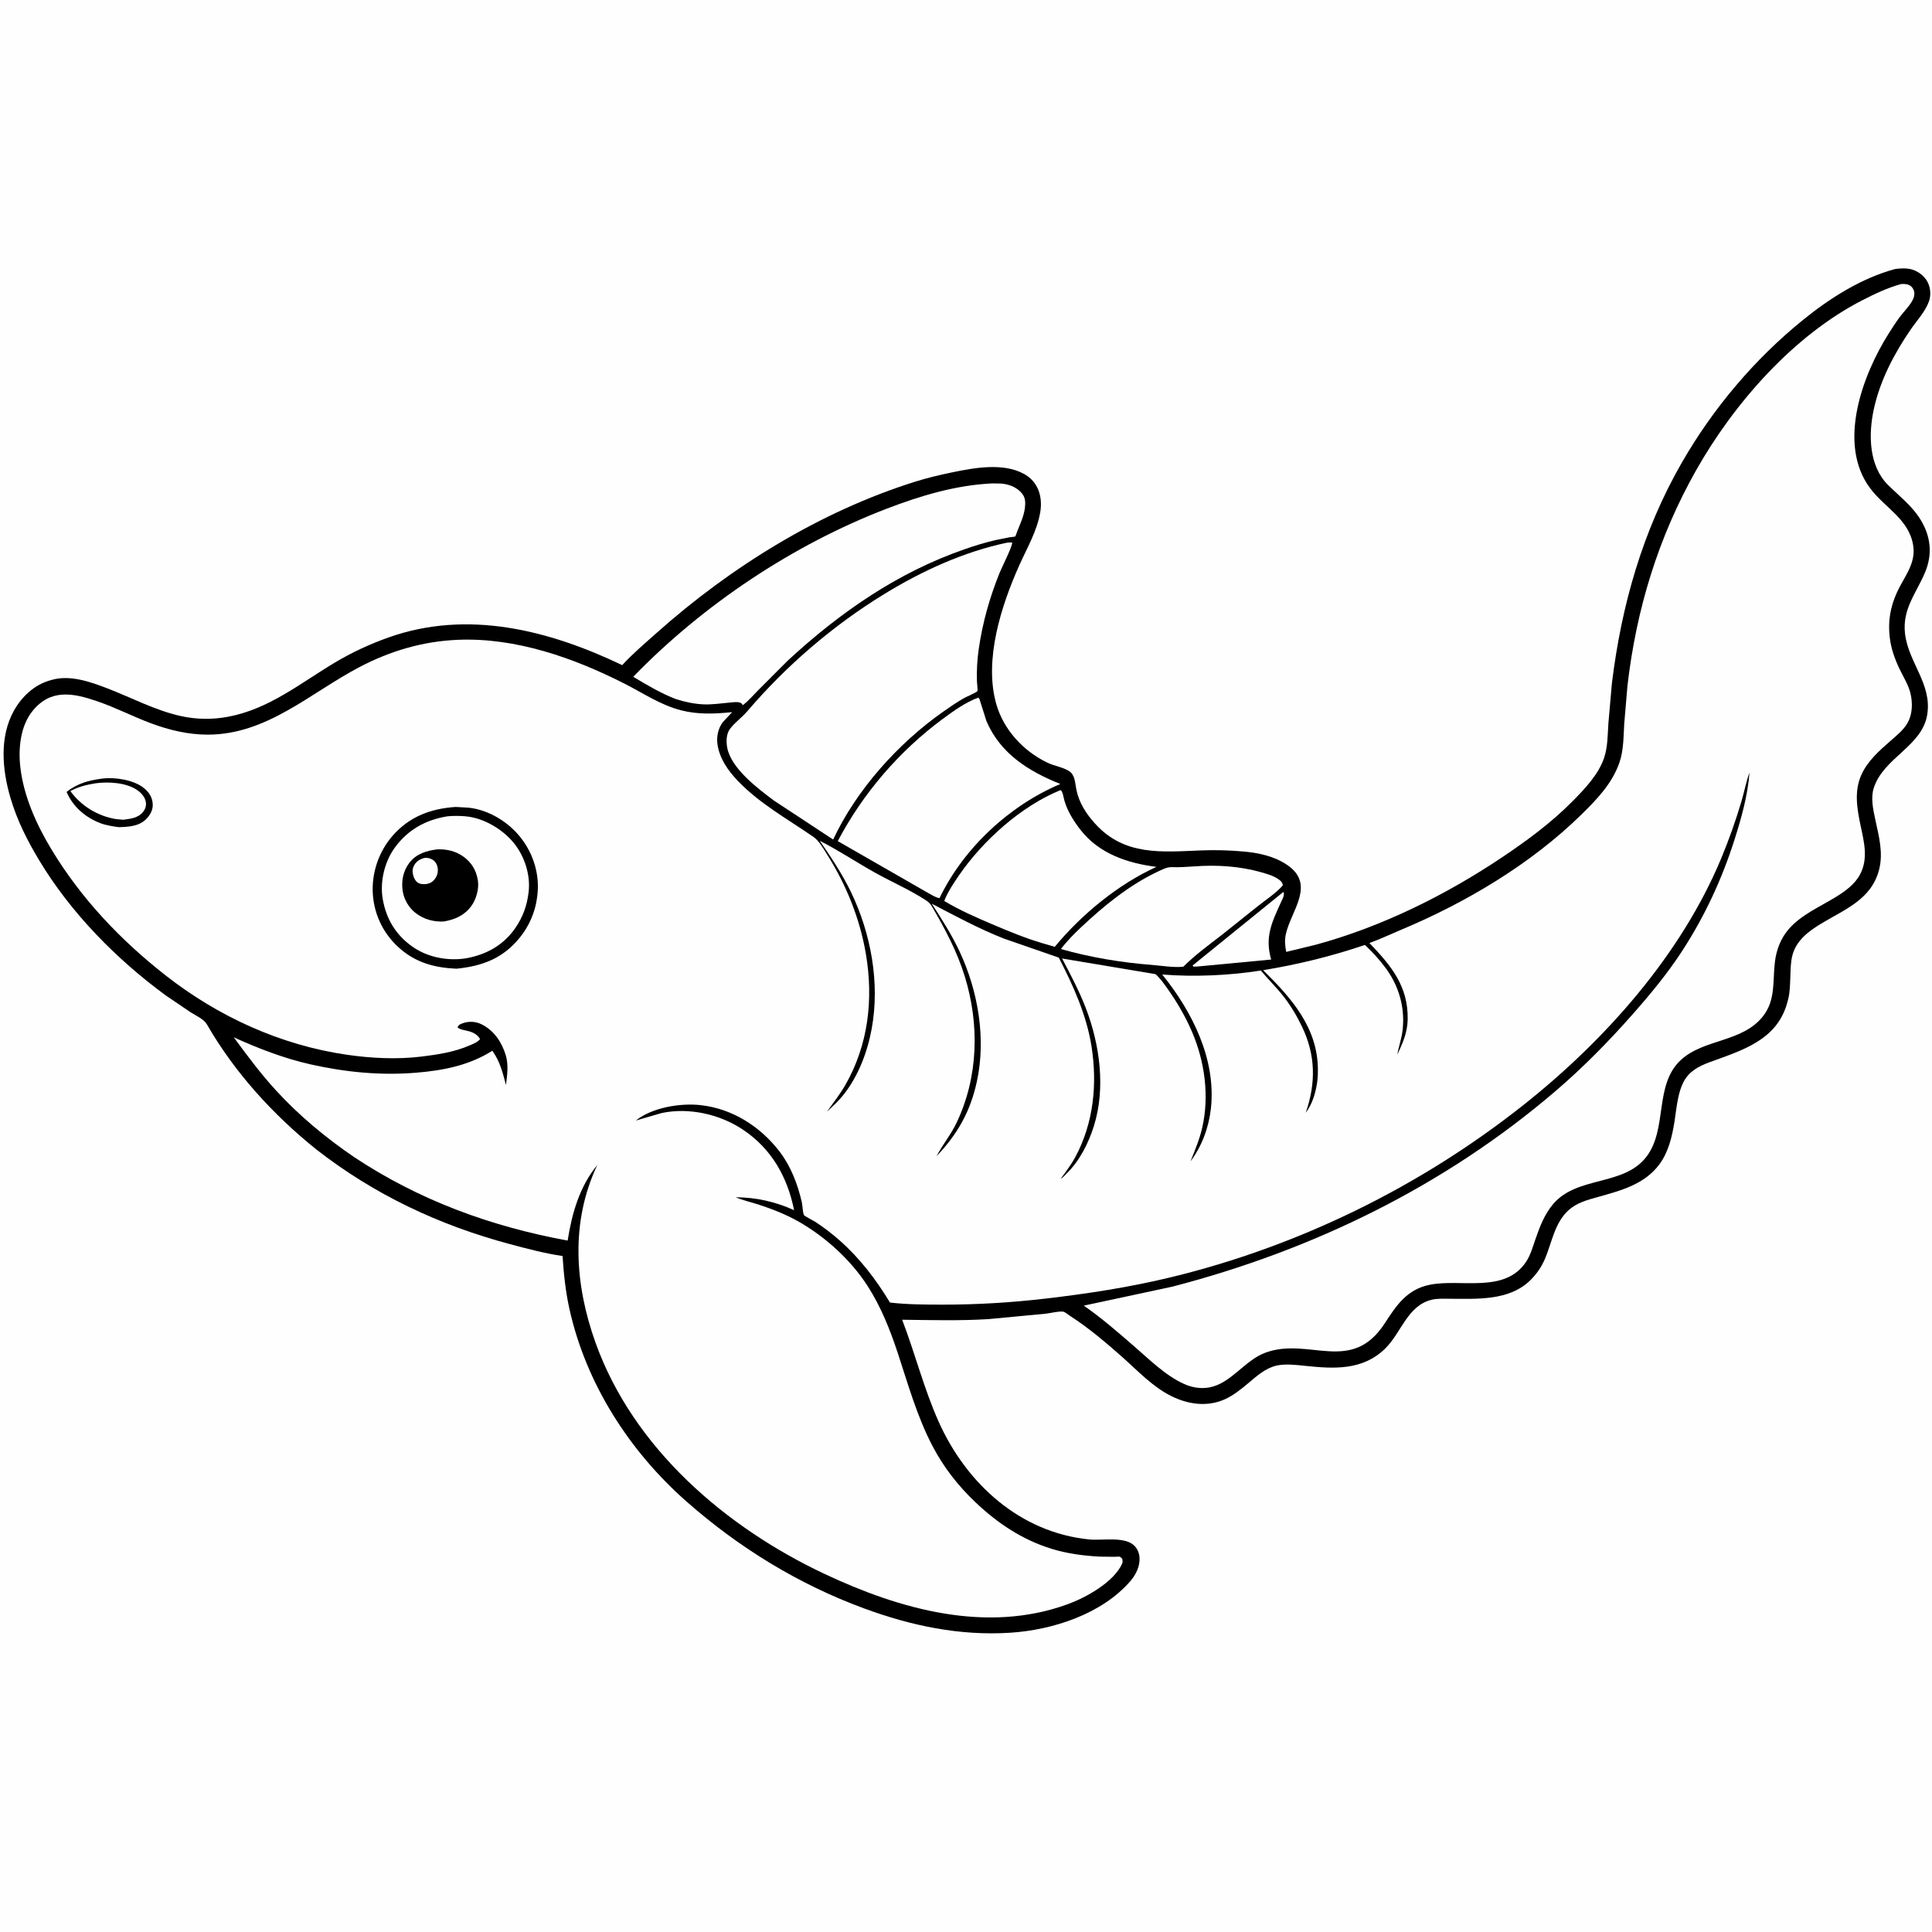 <svg version="1.1" xmlns="http://www.w3.org/2000/svg" style="display: block;" viewBox="0 0 2048 2048" width="1024" height="1024">
<path transform="translate(0,0)" fill="rgb(254,254,254)" d="M -0 -0 L 2048 0 L 2048 2048 L -0 2048 L -0 -0 z"/>
<path transform="translate(0,0)" fill="rgb(0,0,0)" d="M 2008.9 285.183 C 2013.76 284.551 2019.12 284.148 2024 285.017 C 2031.16 286.292 2038.12 290.849 2042.13 296.918 C 2046.24 303.135 2047.32 311.953 2044.94 319 C 2041.25 329.924 2031.8 339.957 2025.31 349.446 C 2007.79 375.059 1993.08 402.988 1986.38 433.5 C 1980.52 460.177 1980.82 493.714 2001.46 514.166 C 2013.62 526.218 2026.51 535.8 2035.71 550.611 C 2046.66 568.263 2048.8 587.312 2040.67 606.671 C 2031.26 629.062 2016.34 645.591 2019.41 671.78 C 2023 702.363 2047.88 724.633 2043.03 756.982 C 2037.88 791.311 1996.58 802.82 1986.2 835.53 C 1982.89 845.948 1985.66 858.362 1987.88 868.75 C 1991.65 886.402 1996.57 903.927 1991.89 922 C 1983.76 953.401 1955.83 963.805 1930.73 978.95 C 1917.29 987.065 1904.06 996.797 1899.98 1012.85 C 1897.99 1020.65 1898.14 1028.64 1897.79 1036.63 C 1897.46 1044.09 1897.43 1051.89 1895.56 1059.15 L 1895.07 1061 C 1885.5 1099.34 1853.13 1111.21 1819.52 1123.35 C 1808.76 1127.24 1797.83 1130.72 1789.82 1139.4 C 1778.65 1151.49 1777.51 1173.43 1775.02 1189 C 1772.51 1204.7 1768.76 1220.86 1759.24 1233.93 C 1743.44 1255.62 1717.81 1262.16 1693.35 1269 C 1682.28 1272.1 1671.4 1274.99 1662.67 1282.92 C 1648.03 1296.25 1645.18 1316.64 1637.89 1334.04 C 1634.24 1342.77 1629 1350.42 1622.25 1357.06 C 1599.65 1379.32 1564.95 1376.8 1535.83 1376.74 C 1530.14 1376.72 1523.67 1376.39 1518.09 1377.68 C 1491.81 1383.79 1485.67 1412.64 1468.29 1429.58 C 1444.42 1452.83 1414.38 1451.07 1383.66 1447.87 C 1374.16 1446.88 1362.37 1445.45 1353.07 1447.61 C 1341.02 1450.41 1331.78 1459.07 1322.59 1466.75 C 1315.31 1472.83 1307.43 1479.16 1298.75 1483.13 C 1279.81 1491.8 1259.22 1488.75 1241.19 1479.69 C 1221.74 1469.91 1206.5 1453.5 1190.42 1439.21 C 1172.82 1423.58 1154.27 1407.76 1134.46 1395.01 C 1132.96 1394.04 1128.73 1390.67 1127.13 1390.42 C 1122.42 1389.68 1113.58 1392.03 1108.45 1392.58 L 1047.76 1398.32 C 1017.34 1400.19 986.769 1399.35 956.318 1398.97 C 969.999 1434.56 979.43 1472.25 994.984 1507 C 1024.36 1572.63 1081.26 1624.64 1154.78 1631.89 C 1168.08 1633.2 1190.88 1628.67 1201.41 1637.58 C 1205.4 1640.95 1207.5 1645.69 1207.92 1650.85 C 1208.67 1660.06 1204.09 1669.28 1198.18 1676.1 C 1167.85 1711.09 1115.79 1727.88 1070.79 1730.77 C 1017.33 1734.19 966.05 1723.42 916.08 1705.03 C 846.44 1679.4 783.736 1640.9 728.077 1591.99 C 667.323 1538.6 621.188 1466.83 603.597 1387.46 C 599.495 1368.95 597.571 1350.29 596.327 1331.42 C 577.748 1328.76 558.816 1323.71 540.678 1318.86 C 465.325 1298.72 396.608 1266.32 335.044 1218.26 C 289.29 1181.49 248.651 1136.83 219.292 1085.84 C 216.096 1080.29 207.434 1076.45 202 1073.02 L 175.572 1055.1 C 123.322 1016.73 75.166 967.807 41.636 912.11 C 28.693 890.611 18.031 869.474 10.952 845.302 C 2.323 815.835 -0.741 781.185 14.724 753.41 C 23.063 738.432 36.309 725.986 53.03 721.228 L 54.995 720.678 C 74.235 715.158 95.786 722.76 113.745 729.665 C 139.606 739.607 164.442 753.025 191.656 759.045 C 208.318 762.731 224.945 762.922 241.722 759.802 C 285.084 751.737 318.404 724.184 355.134 702.252 C 372.986 691.593 392.36 682.639 411.949 675.695 C 495.794 645.974 581.919 667.925 659.561 705.06 C 670.75 692.869 683.874 681.763 696.245 670.744 C 774.62 600.933 869.603 542.123 970.066 510.61 C 982.897 506.585 995.837 503.53 1008.99 500.793 C 1032.52 495.899 1063.24 490.21 1085.42 502.331 C 1100.67 510.664 1105.43 526.724 1102.69 543.031 C 1099.36 562.862 1088.64 581.052 1080.5 599.217 C 1061.33 641.988 1042.9 699.317 1056 746 C 1063.71 773.488 1084.92 796.42 1110.51 808.571 C 1117.63 811.948 1126.55 813.191 1133.08 817.247 C 1139.8 821.425 1139.56 830.214 1141 837.094 C 1143.98 851.285 1151.31 862.561 1160.9 873.151 C 1192.06 907.555 1231.35 903.107 1273.5 901.463 C 1288.33 900.885 1302.79 901.295 1317.58 902.578 C 1334.03 904.005 1350.79 907.518 1364.64 916.995 C 1394.91 937.698 1368.53 965.443 1363.08 990.119 C 1361.57 996.933 1362.19 1002.33 1363.45 1009.05 L 1394.58 1001.51 C 1464.5 982.538 1532.52 948.875 1592.56 908.599 C 1619 890.864 1645.08 871.607 1667.46 848.854 C 1680.21 835.889 1694.49 820.923 1700.42 803.359 C 1704.29 791.899 1704.17 778.982 1704.94 767.003 L 1708.68 724.364 C 1718.79 641.713 1741.23 562.581 1782.96 490.113 C 1816.02 432.707 1859.92 380.66 1911.44 338.981 C 1939.91 315.942 1973.22 294.788 2008.9 285.183 z"/>
<path transform="translate(0,0)" fill="rgb(254,254,254)" d="M 1360.39 945.5 C 1362.25 948.056 1359.29 953.343 1358.12 955.918 C 1348.29 977.55 1340.52 993.038 1347.49 1017.14 L 1268.5 1024.62 L 1265.04 1024.58 L 1264.16 1023.5 L 1360.39 945.5 z"/>
<path transform="translate(0,0)" fill="rgb(254,254,254)" d="M 1265.85 918.426 C 1289.6 916.575 1314.5 918.166 1337.42 924.783 C 1343.45 926.523 1350.37 928.477 1355.5 932.215 C 1358.04 934.063 1359.38 935.484 1359.9 938.5 C 1352.55 946.879 1342.22 953.516 1333.5 960.451 L 1295.11 991.095 C 1281.09 1001.93 1266.95 1012.24 1254.36 1024.75 C 1243.91 1025.86 1231.37 1023.68 1220.76 1022.82 C 1189.15 1020.42 1155.06 1014.76 1124.63 1006.02 C 1131.05 997.41 1138.69 989.83 1146.48 982.49 C 1169.99 960.364 1196.67 938.615 1225.95 924.606 C 1230.7 922.334 1236.9 918.937 1242.19 919.204 C 1250.01 919.598 1258.02 918.818 1265.85 918.426 z"/>
<path transform="translate(0,0)" fill="rgb(254,254,254)" d="M 1124.28 837.5 C 1126.5 838.652 1127.55 846.002 1128.25 848.448 C 1131.53 860.01 1138.28 870.589 1145.63 879.988 C 1165.22 905.036 1195.49 915.139 1225.89 918.906 C 1185.45 937.241 1146.27 969.484 1118.1 1003.68 L 1104.89 999.818 C 1086.75 994.428 1069.12 987.143 1051.72 979.733 C 1034.48 972.39 1017.06 964.768 1000.98 955.091 L 1001.7 953.111 C 1005.39 944.371 1011.12 935.836 1016.48 928.035 C 1041.92 890.989 1082.45 854.513 1124.28 837.5 z"/>
<path transform="translate(0,0)" fill="rgb(254,254,254)" d="M 1037.08 739.5 C 1038.44 741.21 1038.23 740.544 1038.7 742.393 L 1045.62 764.258 C 1060.33 798.857 1090.44 817.67 1124 831.054 C 1069.82 853.973 1021.45 899.094 995.902 952.101 C 991.541 951.495 984.959 947.022 980.883 944.9 L 888.064 891.614 C 914.88 840.763 953.188 796.241 999.371 762.066 C 1010.83 753.586 1023.61 744.402 1037.08 739.5 z"/>
<path transform="translate(0,0)" fill="rgb(254,254,254)" d="M 1052.15 512.427 L 1061.51 512.617 C 1069.95 513.355 1078.14 516.589 1083.56 523.338 C 1087.01 527.633 1087.1 532.761 1086.49 538.031 C 1085.47 546.89 1081.61 554.915 1078.36 563.111 C 1078.04 563.921 1076.66 568.34 1076.2 568.661 C 1075.6 569.073 1071.39 569.344 1070.44 569.492 L 1054.93 572.596 C 1044.07 575.131 1033.49 578.403 1022.95 582.047 C 951.548 606.735 890.276 649.238 835.108 700.226 L 803.967 731.388 C 798.658 736.831 793.478 742.78 787.517 747.5 C 786.845 746.759 786.366 745.778 785.5 745.278 C 782.46 743.523 776.977 744.459 773.656 744.744 C 764.351 745.542 754.766 747.097 745.439 746.637 C 735.6 746.151 726.06 744.095 716.693 741.139 C 700.719 735.065 685.882 726.151 671.237 717.433 C 745.345 641.007 840.498 577.426 939.906 539.249 C 975.817 525.457 1013.5 514.158 1052.15 512.427 z"/>
<path transform="translate(0,0)" fill="rgb(254,254,254)" d="M 1067.62 575.222 C 1069.46 574.981 1071.08 575.004 1072.93 575.139 C 1073.34 579.06 1061.9 601.504 1059.6 607.244 C 1048.99 633.67 1041.63 659.677 1037.52 687.838 C 1035.89 699.001 1035.24 710.831 1035.59 722.112 C 1035.64 723.685 1036.57 731.89 1036.11 732.597 C 1035.18 734.042 1024.37 738.625 1022 739.96 C 1014.37 744.251 1007 749.386 999.836 754.408 C 952.239 787.776 907.854 837.162 883.176 889.961 L 820.494 848.698 C 803.55 836.05 775.711 815.173 771.04 793.332 C 769.684 786.994 769.651 778.455 773.62 772.927 C 778.458 766.187 786.403 760.698 791.914 754.242 C 833.573 705.439 883.007 663.017 937.71 629.499 C 977.532 605.098 1021.78 584.866 1067.62 575.222 z"/>
<path transform="translate(0,0)" fill="rgb(254,254,254)" d="M 2015.23 301.11 C 2018.1 300.908 2021.34 300.961 2023.98 302.284 C 2026.37 303.48 2028.24 305.942 2028.95 308.5 C 2029.56 310.692 2029.33 313.234 2028.64 315.372 C 2026.49 322.008 2018.32 330.086 2014.06 335.739 C 2009.69 341.532 2005.79 347.693 2001.92 353.828 C 1974.27 397.682 1947.3 470.431 1982.37 517.5 C 1998.06 538.558 2024.12 550.462 2028.16 578.953 C 2030.84 597.886 2018.31 611.662 2010.99 627.652 C 2003.71 643.538 2001.1 658.929 2003.28 676.344 C 2004.75 688.142 2008.82 699.378 2014.03 710 C 2018.16 718.431 2023.32 726.614 2025.38 735.874 C 2027.5 745.419 2027.23 756.726 2022.54 765.5 C 2018.23 773.574 2010.81 779.39 2004.06 785.324 C 1992.06 795.86 1979.99 806.335 1973.23 821.125 C 1965.14 838.827 1968.62 857.858 1972.5 876.111 C 1976.13 893.154 1980.39 910.118 1971.94 926.549 C 1966.31 937.493 1955.53 945.08 1945.28 951.325 C 1928.57 961.505 1908.92 970.001 1895.95 985.128 C 1887.71 994.742 1883.14 1006.62 1881.54 1019.11 C 1878.93 1039.56 1882.58 1059.94 1868.74 1077.41 C 1846.7 1105.23 1806.04 1101 1781.6 1123.8 C 1753.23 1150.27 1767.92 1196.43 1745.36 1226.09 C 1721.3 1257.71 1672.23 1246.19 1646.6 1276.14 C 1637.19 1287.13 1632.21 1300.35 1627.55 1313.84 C 1624.76 1321.94 1622.4 1330.56 1617.59 1337.74 C 1594.86 1371.64 1548.24 1355.08 1515.28 1361.98 C 1491.33 1366.99 1480.43 1383.47 1467.94 1402.71 C 1432.39 1457.46 1387.49 1416.63 1341 1434.04 C 1319.22 1442.19 1304.94 1466.58 1281.81 1470.75 C 1272.72 1472.39 1263.43 1470.81 1255.09 1467.03 C 1235.36 1458.08 1218.54 1441.28 1202.31 1427.19 C 1184.99 1412.16 1167.72 1397.14 1148.88 1384.02 L 1242.95 1363.86 C 1392.18 1325.06 1531.67 1257.08 1649.14 1156.41 C 1677.94 1131.73 1704.68 1104.58 1729.79 1076.18 C 1748.95 1054.52 1767.76 1031.84 1783.51 1007.53 C 1807.2 970.978 1825.37 931.799 1838.59 890.286 C 1845.9 867.33 1852.72 843.023 1854.55 818.919 C 1850.93 828.68 1848.97 839.479 1846 849.5 C 1839.98 869.823 1832.85 889.919 1824.72 909.496 C 1782.06 1012.22 1701.43 1102.84 1614.91 1171.36 C 1505.52 1257.99 1376.66 1321.18 1240.96 1354.01 C 1197.46 1364.54 1152.84 1371.38 1108.42 1376.55 C 1071.92 1380.8 1035.28 1383.03 998.531 1382.97 C 980.138 1382.94 961.699 1382.88 943.406 1380.75 C 928.917 1356.76 911.835 1334.26 890.836 1315.59 C 882.514 1308.2 873.689 1301.34 864.355 1295.26 C 862.86 1294.29 852.655 1289.01 852.25 1288.13 C 850.797 1284.99 850.798 1277.99 849.934 1274.27 C 845.493 1255.12 838.322 1236.21 826.217 1220.49 C 805.846 1194.05 776.318 1175.25 742.844 1171.5 C 721.244 1169.08 691.472 1173.91 673.993 1187.82 L 701.636 1179.79 C 730.741 1173.78 763.209 1181.17 787.752 1197.6 C 817.914 1217.8 834.798 1247.85 841.766 1282.84 C 822.34 1273.93 801.133 1269.16 779.767 1269.17 C 787.764 1272.48 796.284 1274.35 804.5 1277.02 C 818.521 1281.59 833.37 1287.47 846.213 1294.74 C 874.852 1310.97 901.954 1335.58 919.781 1363.34 C 933.699 1385.01 943.447 1409.36 951.5 1433.74 C 962.529 1467.13 971.961 1501.17 988.298 1532.5 C 1000.21 1555.35 1015.63 1575.05 1034.3 1592.73 C 1057.66 1614.86 1083.52 1632.07 1114.45 1641.72 C 1130.89 1646.85 1148.17 1649.09 1165.32 1650.08 L 1182.04 1650.28 C 1182.85 1650.27 1186.3 1649.9 1187 1650.19 C 1188.05 1650.62 1188.75 1651.63 1189.62 1652.35 C 1189.98 1654.82 1190.37 1655.66 1189.33 1657.91 C 1180.26 1677.41 1151.15 1693.5 1131.69 1700.58 C 1045.68 1731.87 954.02 1706 874.558 1668.66 C 769.219 1619.16 671.433 1535.24 631.302 1423.34 C 609.143 1361.55 604.613 1295.35 633.141 1235.01 C 614.233 1257.94 606.3 1286.24 601.727 1315.06 C 520.521 1300.17 444.555 1272.44 375.541 1226.67 C 345.538 1206.26 316.946 1182.54 292.427 1155.74 C 276.279 1138.08 261.957 1118.85 247.808 1099.6 C 274.066 1111.47 300.95 1121.93 329.147 1128.26 C 366.252 1136.59 403.553 1140.26 441.5 1137.08 C 470.124 1134.69 497.383 1129.36 521.914 1113.82 C 530.087 1125.4 532.761 1136.62 536.348 1150.15 C 537.651 1139.9 539.188 1128.79 536.164 1118.72 C 532.093 1105.15 524.061 1092.83 511.155 1086.14 C 504.392 1082.64 497.134 1082.24 490 1084.86 C 487.402 1085.81 486.196 1086.55 484.967 1089 C 487.926 1091.81 494.313 1092.21 498.337 1093.51 C 502.659 1094.91 506.696 1097.4 508.883 1101.5 C 506.384 1104.72 501.936 1106.39 498.255 1108 C 481.803 1115.21 464.365 1117.87 446.656 1120.03 C 420.767 1123.2 393.232 1121.8 367.5 1118.05 C 297.278 1107.82 231.327 1077.63 175.564 1033.97 C 127.931 996.684 86.15 952.676 54.766 900.777 C 38.733 874.265 25.06 844.168 21.537 813.051 C 19.306 793.339 21.561 769.655 34.5 753.668 C 53.817 729.801 77.588 734.607 103.353 743.462 C 122.683 750.106 140.896 759.574 160.054 766.727 C 179.393 773.947 199.762 778.81 220.5 778.75 C 283.323 778.569 329.007 734.378 381.289 707.001 C 414.05 689.846 448.577 679.739 485.569 678.218 C 546.828 675.7 608.423 697.448 662.282 724.843 C 681.722 734.73 700.308 747.374 721.614 752.867 C 739.978 757.602 757.458 756.77 776.122 754.908 L 766.138 765.599 C 761.022 772.491 759.33 781.248 760.652 789.668 C 762.96 804.361 771.925 817.096 781.984 827.61 C 804.969 851.633 833.795 867.579 860.919 886.198 L 862.447 887.235 C 868.455 891.516 873.145 900.084 877.061 906.299 C 897.325 938.467 911.625 974.102 917.949 1011.66 C 925.999 1059.48 920.402 1108.06 895.872 1150.5 C 890.207 1160.3 883.09 1169.32 876.517 1178.52 C 882.765 1172.72 889.087 1166.95 894.372 1160.23 C 910.007 1140.35 919.505 1115.25 924.032 1090.51 C 932.923 1041.93 923.292 989.591 901.98 945.424 C 892.717 926.226 881.054 908.801 868.993 891.295 C 889.098 901.446 908.179 914.273 927.89 925.244 C 945.536 935.067 965.128 943.55 981.937 954.624 C 984.747 956.476 986.415 958.35 988.107 961.245 C 1001.86 984.785 1014.57 1008.67 1022.65 1034.83 C 1038.48 1086.11 1037.18 1141.77 1013.81 1190.59 C 1007.85 1203.05 999.092 1213.51 992.747 1225.63 C 1015.07 1202.19 1028.53 1178.43 1035.47 1146.71 C 1045.47 1100.93 1036.91 1050.74 1017.18 1008.59 C 1008.77 990.623 998.433 974.553 987.725 957.944 C 1012.79 971.042 1037.62 984.459 1063.97 994.875 L 1122.36 1015.1 C 1137.64 1044.73 1151.78 1075.85 1157.03 1109.08 C 1163.37 1149.17 1159.29 1190.41 1139.89 1226.5 C 1135.5 1234.66 1129.76 1242.15 1124.32 1249.64 C 1126.67 1248.4 1129.02 1245.57 1130.93 1243.7 C 1144.58 1230.28 1153.88 1211.75 1159.57 1193.61 C 1172.13 1153.5 1165.92 1107.65 1151.15 1069 C 1144.14 1050.67 1134.96 1033.38 1125.84 1016.04 L 1224.86 1032.61 C 1230.03 1037.08 1233.96 1042.97 1237.9 1048.5 C 1247.77 1062.37 1256.67 1077.75 1263.43 1093.39 C 1277.12 1125.1 1282.15 1161.89 1274.34 1195.72 C 1271.54 1207.85 1266.6 1219.55 1261.98 1231.07 C 1274.1 1214.96 1281.43 1194.99 1283.61 1175 C 1289.31 1122.93 1263.86 1072.43 1232.03 1033.02 C 1265.95 1035.73 1302.95 1034.1 1336.52 1028.8 C 1344.22 1038.03 1352.87 1046.44 1360.3 1055.87 C 1368.26 1065.97 1374.6 1076.68 1380.16 1088.25 C 1394.69 1118.53 1395.05 1148.13 1384.11 1179.57 C 1389.71 1172.12 1392.98 1163.51 1394.92 1154.45 L 1395.33 1152.5 C 1396.7 1146.13 1397.06 1140.27 1397.02 1133.74 C 1396.77 1089.13 1368.96 1058.04 1339.01 1028.46 C 1376.36 1022.24 1410.97 1013.83 1446.87 1001.67 C 1455.14 1009.46 1462.84 1017.83 1469.51 1027.05 C 1483.47 1046.35 1489.72 1069.5 1486.66 1093.27 C 1485.59 1101.6 1482.57 1109.64 1481.23 1117.98 C 1486.97 1105.51 1491.91 1094.71 1492.19 1080.7 C 1492.89 1045.5 1474.77 1023.73 1451.65 999.647 C 1462.8 995.649 1473.65 990.45 1484.6 985.879 C 1553.82 956.973 1623.2 915.75 1676.92 862.91 C 1693.19 846.91 1709.13 830.247 1716.7 808.204 C 1721.12 795.343 1720.96 780.901 1721.74 767.438 L 1725.13 727.372 C 1734.44 646.101 1757.74 569.596 1798.04 498.352 C 1838.12 427.484 1901.19 355.591 1974.46 318.116 C 1987.69 311.345 2000.86 305.08 2015.23 301.11 z"/>
<path transform="translate(0,0)" fill="rgb(0,0,0)" d="M 108.321 825.354 C 121.811 823.606 141.625 826.631 152.53 835.349 C 157.838 839.593 161.458 845.198 161.886 852.058 C 162.259 858.027 159.726 863.059 155.8 867.395 C 148.065 875.938 136.585 876.547 125.87 876.831 C 118.907 875.85 112.266 874.947 105.685 872.326 C 90.063 866.106 77.21 855.006 70.568 839.433 C 81.985 830.433 94.135 827.157 108.321 825.354 z"/>
<path transform="translate(0,0)" fill="rgb(254,254,254)" d="M 101.515 830.294 C 115.089 828.447 133.975 829.56 145.5 837.571 C 149.921 840.644 153.9 845.111 154.65 850.618 C 155.146 854.254 153.968 857.741 151.716 860.594 C 146.507 867.192 138.267 867.959 130.55 868.976 L 122.753 868.23 C 103.687 865.123 85.861 854.261 74.573 838.57 C 83.338 833.884 91.826 831.853 101.515 830.294 z"/>
<path transform="translate(0,0)" fill="rgb(0,0,0)" d="M 483.022 855.408 L 496.5 856.148 C 518.149 858.384 539.231 871.446 552.423 888.483 C 565.856 905.832 572.455 928.216 569.495 950.07 L 569.226 952 C 567.219 967.242 560.664 982.015 550.964 993.944 C 533.063 1015.96 511.345 1024.09 483.94 1026.86 C 461.944 1025.93 442.454 1021.08 425.205 1006.59 C 407.475 991.705 396.829 971.09 395.235 947.978 C 393.698 925.686 401.464 902.788 416.162 885.935 C 433.855 865.65 456.745 857.091 483.022 855.408 z"/>
<path transform="translate(0,0)" fill="rgb(254,254,254)" d="M 474.474 865.298 C 480.534 864.744 486.935 864.768 493 865.271 C 512.613 866.895 532.974 878.932 545.156 894.227 C 556.249 908.154 562.453 927.735 560.369 945.484 C 558.698 959.717 554.47 971.846 546.265 983.727 C 533.62 1002.04 515.621 1011.89 494.149 1015.82 C 475.137 1018.92 453.675 1014.97 437.727 1003.88 C 419.799 991.41 409.431 974.445 405.714 953.001 C 402.54 934.687 407.627 913.389 418.602 898.394 C 432.522 879.375 451.384 868.982 474.474 865.298 z"/>
<path transform="translate(0,0)" fill="rgb(0,0,0)" d="M 463.55 900.343 C 473.398 900.004 482.884 902.129 491 907.875 C 499.838 914.133 504.719 922.349 506.534 932.976 C 508.068 941.957 504.809 953.434 499.459 960.658 C 492.166 970.506 482.157 974.77 470.387 976.827 C 459.788 977.307 449.709 974.665 441.123 968.253 C 433.571 962.614 428.22 953.665 426.846 944.356 C 425.288 933.798 427.384 923.158 433.982 914.555 C 441.289 905.027 452.169 901.778 463.55 900.343 z"/>
<path transform="translate(0,0)" fill="rgb(254,254,254)" d="M 449.626 909.5 C 452.976 909.004 456.122 909.726 458.977 911.585 C 461.558 913.266 463.214 916.175 463.801 919.153 C 464.714 923.792 463.746 928.198 460.82 931.95 C 458.211 935.296 455.582 936.477 451.5 937.188 C 449.039 937.301 446.263 937.378 443.985 936.263 C 440.974 934.788 439.246 931.836 438.275 928.759 C 436.964 924.605 436.905 920.89 439.147 917.048 C 441.588 912.865 445.106 910.819 449.626 909.5 z"/>
</svg>